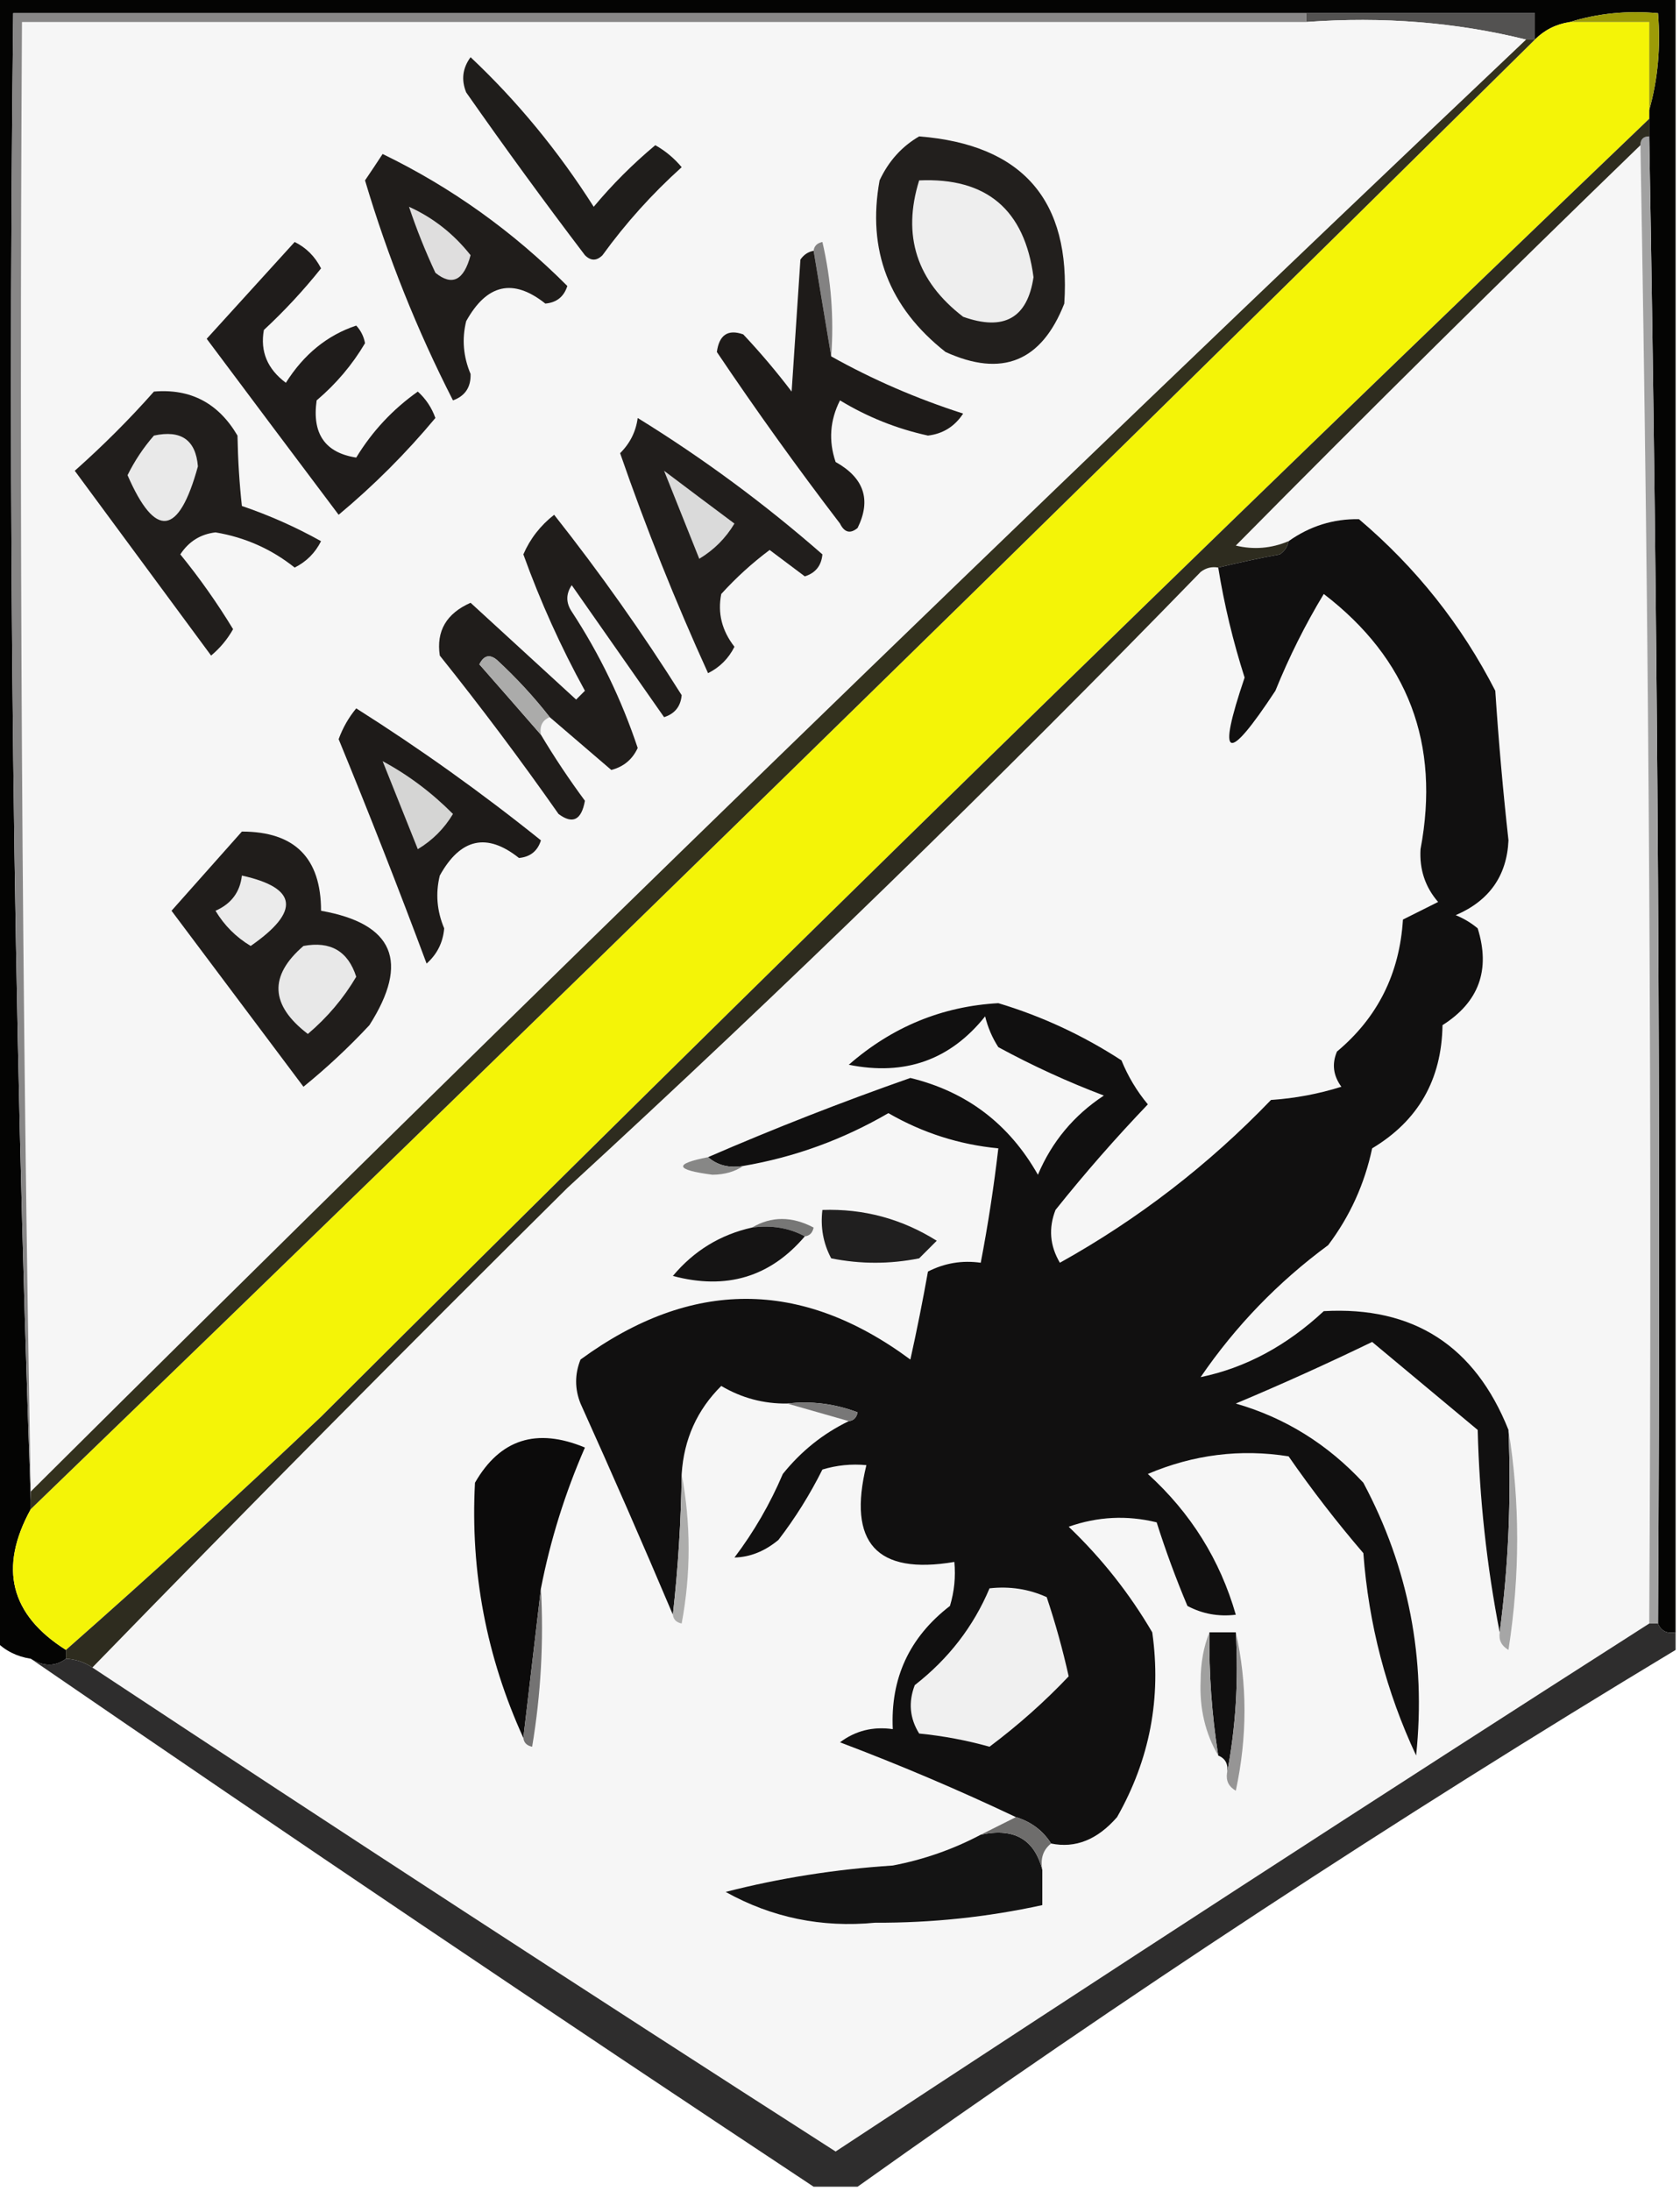 <?xml version="1.0" encoding="UTF-8"?>
<!DOCTYPE svg PUBLIC "-//W3C//DTD SVG 1.1//EN" "http://www.w3.org/Graphics/SVG/1.1/DTD/svg11.dtd">
<svg xmlns="http://www.w3.org/2000/svg" version="1.1" width="191px" height="249px" style="shape-rendering:geometricPrecision; text-rendering:geometricPrecision; image-rendering:optimizeQuality; fill-rule:evenodd; clip-rule:evenodd" xmlns:xlink="http://www.w3.org/1999/xlink">
<g><path style="opacity:1" fill="#040403" d="M -0.5,-0.5 C 63.167,-0.5 126.833,-0.5 190.5,-0.5C 190.5,61.5 190.5,123.5 190.5,185.5C 189.508,185.672 188.842,185.338 188.5,184.5C 188.832,127.998 188.499,71.664 187.5,15.5C 187.5,14.833 187.5,14.167 187.5,13.5C 187.5,13.167 187.5,12.833 187.5,12.5C 188.482,9.038 188.815,5.371 188.5,1.5C 184.958,1.187 181.625,1.521 178.5,2.5C 176.938,2.733 175.605,3.4 174.5,4.5C 174.5,3.5 174.5,2.5 174.5,1.5C 165.833,1.5 157.167,1.5 148.5,1.5C 99.5,1.5 50.5,1.5 1.5,1.5C 0.837,58.176 1.504,114.51 3.5,170.5C 3.5,170.833 3.5,171.167 3.5,171.5C -0.173,178.173 1.16,183.507 7.5,187.5C 7.5,187.833 7.5,188.167 7.5,188.5C 6.298,189.405 4.964,189.405 3.5,188.5C 1.938,188.267 0.605,187.6 -0.5,186.5C -0.5,124.167 -0.5,61.833 -0.5,-0.5 Z"/></g>
<g><path style="opacity:1" fill="#535251" d="M 148.5,2.5 C 148.5,2.167 148.5,1.833 148.5,1.5C 157.167,1.5 165.833,1.5 174.5,1.5C 174.5,2.5 174.5,3.5 174.5,4.5C 174.167,4.5 173.833,4.5 173.5,4.5C 165.567,2.532 157.234,1.865 148.5,2.5 Z"/></g>
<g><path style="opacity:1" fill="#f6f6f6" d="M 148.5,2.5 C 157.234,1.865 165.567,2.532 173.5,4.5C 116.198,58.801 59.532,113.801 3.5,169.5C 2.501,114.002 2.168,58.336 2.5,2.5C 51.167,2.5 99.833,2.5 148.5,2.5 Z"/></g>
<g><path style="opacity:1" fill="#f4f407" d="M 178.5,2.5 C 181.5,2.5 184.5,2.5 187.5,2.5C 187.5,5.833 187.5,9.167 187.5,12.5C 187.5,12.833 187.5,13.167 187.5,13.5C 136.73,62.102 86.397,111.268 36.5,161C 26.943,170.062 17.276,178.895 7.5,187.5C 1.16,183.507 -0.173,178.173 3.5,171.5C 60.831,116.169 117.831,60.502 174.5,4.5C 175.605,3.4 176.938,2.733 178.5,2.5 Z"/></g>
<g><path style="opacity:1" fill="#888787" d="M 148.5,1.5 C 148.5,1.833 148.5,2.167 148.5,2.5C 99.833,2.5 51.167,2.5 2.5,2.5C 2.168,58.336 2.501,114.002 3.5,169.5C 3.5,169.833 3.5,170.167 3.5,170.5C 1.504,114.51 0.837,58.176 1.5,1.5C 50.5,1.5 99.5,1.5 148.5,1.5 Z"/></g>
<g><path style="opacity:1" fill="#9c9b07" d="M 178.5,2.5 C 181.625,1.521 184.958,1.187 188.5,1.5C 188.815,5.371 188.482,9.038 187.5,12.5C 187.5,9.167 187.5,5.833 187.5,2.5C 184.5,2.5 181.5,2.5 178.5,2.5 Z"/></g>
<g><path style="opacity:1" fill="#221f1d" d="M 104.5,15.5 C 116.27,16.435 121.77,22.768 121,34.5C 118.418,41.088 113.918,42.922 107.5,40C 101.061,34.932 98.561,28.432 100,20.5C 101.025,18.313 102.525,16.646 104.5,15.5 Z"/></g>
<g><path style="opacity:1" fill="#eeeeee" d="M 104.5,20.5 C 112.164,20.16 116.497,23.827 117.5,31.5C 116.807,36.151 114.141,37.651 109.5,36C 104.212,31.94 102.545,26.773 104.5,20.5 Z"/></g>
<g><path style="opacity:1" fill="#1f1d1b" d="M 53.5,6.5 C 58.786,11.472 63.452,17.138 67.5,23.5C 69.605,20.973 71.939,18.64 74.5,16.5C 75.646,17.145 76.646,17.978 77.5,19C 74.13,22.035 71.13,25.368 68.5,29C 67.833,29.667 67.167,29.667 66.5,29C 61.878,22.922 57.378,16.755 53,10.5C 52.421,9.072 52.588,7.738 53.5,6.5 Z"/></g>
<g><path style="opacity:1" fill="#201d1b" d="M 43.5,17.5 C 51.293,21.278 58.293,26.278 64.5,32.5C 64.113,33.72 63.28,34.386 62,34.5C 58.35,31.596 55.35,32.263 53,36.5C 52.502,38.527 52.669,40.527 53.5,42.5C 53.547,44 52.88,45 51.5,45.5C 47.414,37.51 44.08,29.177 41.5,20.5C 42.193,19.482 42.859,18.482 43.5,17.5 Z"/></g>
<g><path style="opacity:1" fill="#dfdede" d="M 46.5,23.5 C 49.245,24.738 51.579,26.571 53.5,29C 52.738,31.878 51.404,32.544 49.5,31C 48.349,28.535 47.349,26.035 46.5,23.5 Z"/></g>
<g><path style="opacity:1" fill="#838282" d="M 92.5,28.5 C 92.56,27.957 92.893,27.624 93.5,27.5C 94.492,31.783 94.826,36.116 94.5,40.5C 93.833,36.5 93.167,32.5 92.5,28.5 Z"/></g>
<g><path style="opacity:1" fill="#1f1c1b" d="M 33.5,27.5 C 34.812,28.145 35.812,29.145 36.5,30.5C 34.517,32.984 32.35,35.317 30,37.5C 29.564,39.936 30.397,41.936 32.5,43.5C 34.548,40.257 37.215,38.09 40.5,37C 41.022,37.561 41.355,38.228 41.5,39C 40.056,41.449 38.222,43.615 36,45.5C 35.457,49.287 36.957,51.453 40.5,52C 42.311,49.022 44.644,46.522 47.5,44.5C 48.415,45.328 49.081,46.328 49.5,47.5C 46.167,51.5 42.5,55.167 38.5,58.5C 33.512,51.872 28.512,45.205 23.5,38.5C 26.855,34.813 30.189,31.147 33.5,27.5 Z"/></g>
<g><path style="opacity:1" fill="#1e1b19" d="M 92.5,28.5 C 93.167,32.5 93.833,36.5 94.5,40.5C 99.193,43.129 104.193,45.295 109.5,47C 108.541,48.464 107.208,49.297 105.5,49.5C 101.946,48.723 98.613,47.39 95.5,45.5C 94.353,47.765 94.186,50.098 95,52.5C 98.239,54.31 99.072,56.81 97.5,60C 96.668,60.688 96.002,60.521 95.5,59.5C 90.625,53.129 85.958,46.629 81.5,40C 81.763,38.054 82.763,37.388 84.5,38C 86.452,40.074 88.285,42.241 90,44.5C 90.333,39.5 90.667,34.5 91,29.5C 91.383,28.944 91.883,28.611 92.5,28.5 Z"/></g>
<g><path style="opacity:1" fill="#211e1c" d="M 17.5,44.5 C 21.664,44.143 24.831,45.809 27,49.5C 27.051,52.277 27.218,54.943 27.5,57.5C 30.627,58.564 33.627,59.897 36.5,61.5C 35.833,62.833 34.833,63.833 33.5,64.5C 30.862,62.397 27.862,61.063 24.5,60.5C 22.792,60.703 21.459,61.536 20.5,63C 22.694,65.695 24.694,68.528 26.5,71.5C 25.855,72.646 25.022,73.646 24,74.5C 18.833,67.5 13.667,60.5 8.5,53.5C 11.743,50.618 14.743,47.618 17.5,44.5 Z"/></g>
<g><path style="opacity:1" fill="#e9e9e9" d="M 17.5,49.5 C 20.59,48.83 22.257,49.997 22.5,53C 20.326,60.922 17.659,61.255 14.5,54C 15.315,52.357 16.315,50.857 17.5,49.5 Z"/></g>
<g><path style="opacity:1" fill="#211e1c" d="M 72.5,47.5 C 79.904,52.064 86.904,57.231 93.5,63C 93.386,64.28 92.72,65.113 91.5,65.5C 90.167,64.5 88.833,63.5 87.5,62.5C 85.517,63.982 83.684,65.649 82,67.5C 81.571,69.669 82.071,71.669 83.5,73.5C 82.833,74.833 81.833,75.833 80.5,76.5C 76.774,68.32 73.44,59.987 70.5,51.5C 71.63,50.378 72.297,49.044 72.5,47.5 Z"/></g>
<g><path style="opacity:1" fill="#dadada" d="M 75.5,53.5 C 78.137,55.491 80.804,57.491 83.5,59.5C 82.5,61.167 81.167,62.5 79.5,63.5C 78.157,60.15 76.823,56.817 75.5,53.5 Z"/></g>
<g><path style="opacity:1" fill="#f6f6f6" d="M 186.5,16.5 C 187.499,72.331 187.832,128.331 187.5,184.5C 156.539,204.292 125.706,224.292 95,244.5C 66.691,226.353 38.525,208.019 10.5,189.5C 28.223,171.276 46.223,153.109 64.5,135C 89.109,112.393 113.109,89.059 136.5,65C 137.094,64.536 137.761,64.369 138.5,64.5C 139.185,68.726 140.185,72.892 141.5,77C 138.316,86.381 139.483,86.881 145,78.5C 146.552,74.667 148.385,71 150.5,67.5C 160.095,74.858 163.762,84.525 161.5,96.5C 161.365,98.808 162.031,100.808 163.5,102.5C 162.167,103.167 160.833,103.833 159.5,104.5C 159.123,110.639 156.623,115.639 152,119.5C 151.405,120.899 151.572,122.232 152.5,123.5C 149.893,124.318 147.226,124.818 144.5,125C 137.402,132.377 129.402,138.544 120.5,143.5C 119.359,141.579 119.192,139.579 120,137.5C 123.314,133.352 126.814,129.352 130.5,125.5C 129.248,123.999 128.248,122.332 127.5,120.5C 123.119,117.654 118.452,115.487 113.5,114C 107.097,114.363 101.43,116.696 96.5,121C 102.875,122.289 108.042,120.456 112,115.5C 112.309,116.766 112.809,117.933 113.5,119C 117.386,121.11 121.386,122.943 125.5,124.5C 122.088,126.745 119.588,129.745 118,133.5C 114.728,127.722 109.894,124.055 103.5,122.5C 95.706,125.233 88.039,128.233 80.5,131.5C 76.556,132.274 76.723,132.941 81,133.5C 82.385,133.486 83.551,133.152 84.5,132.5C 90.332,131.505 95.832,129.505 101,126.5C 104.892,128.742 109.059,130.075 113.5,130.5C 112.993,134.86 112.327,139.193 111.5,143.5C 109.396,143.201 107.396,143.534 105.5,144.5C 104.906,147.83 104.24,151.164 103.5,154.5C 91.079,145.305 78.579,145.305 66,154.5C 65.333,156.167 65.333,157.833 66,159.5C 69.601,167.476 73.101,175.476 76.5,183.5C 76.56,184.043 76.893,184.376 77.5,184.5C 78.557,178.843 78.557,173.177 77.5,167.5C 77.754,163.558 79.254,160.225 82,157.5C 84.319,158.871 86.819,159.538 89.5,159.5C 91.833,160.167 94.167,160.833 96.5,161.5C 93.587,162.906 91.087,164.906 89,167.5C 87.546,170.912 85.712,174.079 83.5,177C 85.278,176.956 86.945,176.289 88.5,175C 90.417,172.502 92.084,169.835 93.5,167C 95.134,166.506 96.801,166.34 98.5,166.5C 96.333,175.33 99.667,178.997 108.5,177.5C 108.66,179.199 108.494,180.866 108,182.5C 103.391,186.05 101.224,190.717 101.5,196.5C 99.249,196.181 97.249,196.681 95.5,198C 102.308,200.573 108.975,203.406 115.5,206.5C 114.167,207.167 112.833,207.833 111.5,208.5C 108.372,210.154 105.039,211.321 101.5,212C 94.985,212.423 88.651,213.423 82.5,215C 87.74,217.921 93.407,219.088 99.5,218.5C 105.921,218.53 112.254,217.863 118.5,216.5C 118.5,215.167 118.5,213.833 118.5,212.5C 118.263,211.209 118.596,210.209 119.5,209.5C 122.264,210.069 124.764,209.069 127,206.5C 130.722,199.946 132.056,192.946 131,185.5C 128.404,181.069 125.238,177.069 121.5,173.5C 124.784,172.343 128.118,172.176 131.5,173C 132.512,176.196 133.678,179.363 135,182.5C 136.699,183.406 138.533,183.739 140.5,183.5C 138.708,177.259 135.375,171.926 130.5,167.5C 135.699,165.298 141.032,164.631 146.5,165.5C 149.142,169.309 151.975,172.976 155,176.5C 155.603,184.58 157.603,192.246 161,199.5C 162.15,188.493 160.15,178.16 155,168.5C 150.921,164.107 146.087,161.107 140.5,159.5C 145.717,157.309 150.884,154.975 156,152.5C 159.989,155.82 163.989,159.153 168,162.5C 168.195,170.288 169.028,177.955 170.5,185.5C 170.369,186.376 170.702,187.043 171.5,187.5C 172.821,179.009 172.821,170.676 171.5,162.5C 167.678,152.929 160.678,148.429 150.5,149C 146.265,152.943 141.599,155.443 136.5,156.5C 140.479,150.687 145.313,145.687 151,141.5C 153.478,138.211 155.144,134.544 156,130.5C 161.238,127.363 163.905,122.697 164,116.5C 168.14,113.881 169.473,110.215 168,105.5C 167.25,104.874 166.416,104.374 165.5,104C 169.314,102.366 171.314,99.533 171.5,95.5C 170.873,89.845 170.373,84.179 170,78.5C 166.157,70.998 160.99,64.498 154.5,59C 151.587,58.952 148.921,59.785 146.5,61.5C 144.545,62.324 142.545,62.49 140.5,62C 155.648,46.686 170.981,31.519 186.5,16.5 Z"/></g>
<g><path style="opacity:1" fill="#a1a1a1" d="M 186.5,16.5 C 186.5,15.833 186.833,15.5 187.5,15.5C 188.499,71.664 188.832,127.998 188.5,184.5C 188.167,184.5 187.833,184.5 187.5,184.5C 187.832,128.331 187.499,72.331 186.5,16.5 Z"/></g>
<g><path style="opacity:1" fill="#201d1b" d="M 62.5,81.5 C 60.706,79.203 58.706,77.037 56.5,75C 55.668,74.312 55.002,74.479 54.5,75.5C 56.885,78.212 59.218,80.878 61.5,83.5C 63.038,86.074 64.705,88.574 66.5,91C 66.107,93.2 65.107,93.7 63.5,92.5C 59.192,86.359 54.692,80.359 50,74.5C 49.583,71.716 50.749,69.716 53.5,68.5C 57.474,72.138 61.474,75.805 65.5,79.5C 65.833,79.167 66.167,78.833 66.5,78.5C 63.772,73.542 61.439,68.375 59.5,63C 60.27,61.225 61.437,59.725 63,58.5C 68.208,65.087 73.041,71.921 77.5,79C 77.386,80.28 76.72,81.113 75.5,81.5C 72,76.5 68.5,71.5 65,66.5C 64.333,67.5 64.333,68.5 65,69.5C 68.165,74.33 70.665,79.497 72.5,85C 71.902,86.301 70.902,87.135 69.5,87.5C 67.147,85.477 64.814,83.477 62.5,81.5 Z"/></g>
<g><path style="opacity:1" fill="#ababaa" d="M 62.5,81.5 C 61.662,81.842 61.328,82.508 61.5,83.5C 59.218,80.878 56.885,78.212 54.5,75.5C 55.002,74.479 55.668,74.312 56.5,75C 58.706,77.037 60.706,79.203 62.5,81.5 Z"/></g>
<g><path style="opacity:1" fill="#1e1b19" d="M 40.5,80.5 C 47.766,85.094 54.766,90.094 61.5,95.5C 61.113,96.72 60.28,97.386 59,97.5C 55.35,94.596 52.35,95.263 50,99.5C 49.502,101.527 49.669,103.527 50.5,105.5C 50.363,107.107 49.696,108.441 48.5,109.5C 45.308,100.949 41.975,92.449 38.5,84C 38.978,82.697 39.645,81.531 40.5,80.5 Z"/></g>
<g><path style="opacity:1" fill="#33311e" d="M 173.5,4.5 C 173.833,4.5 174.167,4.5 174.5,4.5C 117.831,60.502 60.831,116.169 3.5,171.5C 3.5,171.167 3.5,170.833 3.5,170.5C 3.5,170.167 3.5,169.833 3.5,169.5C 59.532,113.801 116.198,58.801 173.5,4.5 Z"/></g>
<g><path style="opacity:1" fill="#d5d5d4" d="M 43.5,86.5 C 46.412,88.066 49.079,90.066 51.5,92.5C 50.5,94.167 49.167,95.5 47.5,96.5C 46.157,93.15 44.824,89.817 43.5,86.5 Z"/></g>
<g><path style="opacity:1" fill="#2e2c1f" d="M 187.5,13.5 C 187.5,14.167 187.5,14.833 187.5,15.5C 186.833,15.5 186.5,15.833 186.5,16.5C 170.981,31.519 155.648,46.686 140.5,62C 142.545,62.49 144.545,62.324 146.5,61.5C 146.389,62.117 146.056,62.617 145.5,63C 143.134,63.44 140.801,63.94 138.5,64.5C 137.761,64.369 137.094,64.536 136.5,65C 113.109,89.059 89.109,112.393 64.5,135C 46.223,153.109 28.223,171.276 10.5,189.5C 9.609,188.89 8.609,188.557 7.5,188.5C 7.5,188.167 7.5,187.833 7.5,187.5C 17.276,178.895 26.943,170.062 36.5,161C 86.397,111.268 136.73,62.102 187.5,13.5 Z"/></g>
<g><path style="opacity:1" fill="#111010" d="M 171.5,162.5 C 171.825,170.352 171.492,178.018 170.5,185.5C 169.028,177.955 168.195,170.288 168,162.5C 163.989,159.153 159.989,155.82 156,152.5C 150.884,154.975 145.717,157.309 140.5,159.5C 146.087,161.107 150.921,164.107 155,168.5C 160.15,178.16 162.15,188.493 161,199.5C 157.603,192.246 155.603,184.58 155,176.5C 151.975,172.976 149.142,169.309 146.5,165.5C 141.032,164.631 135.699,165.298 130.5,167.5C 135.375,171.926 138.708,177.259 140.5,183.5C 138.533,183.739 136.699,183.406 135,182.5C 133.678,179.363 132.512,176.196 131.5,173C 128.118,172.176 124.784,172.343 121.5,173.5C 125.238,177.069 128.404,181.069 131,185.5C 132.056,192.946 130.722,199.946 127,206.5C 124.764,209.069 122.264,210.069 119.5,209.5C 118.564,208.026 117.23,207.026 115.5,206.5C 108.975,203.406 102.308,200.573 95.5,198C 97.249,196.681 99.249,196.181 101.5,196.5C 101.224,190.717 103.391,186.05 108,182.5C 108.494,180.866 108.66,179.199 108.5,177.5C 99.667,178.997 96.333,175.33 98.5,166.5C 96.801,166.34 95.134,166.506 93.5,167C 92.084,169.835 90.417,172.502 88.5,175C 86.945,176.289 85.278,176.956 83.5,177C 85.712,174.079 87.546,170.912 89,167.5C 91.087,164.906 93.587,162.906 96.5,161.5C 97.043,161.44 97.376,161.107 97.5,160.5C 94.913,159.52 92.247,159.187 89.5,159.5C 86.819,159.538 84.319,158.871 82,157.5C 79.254,160.225 77.754,163.558 77.5,167.5C 77.428,172.824 77.095,178.157 76.5,183.5C 73.101,175.476 69.601,167.476 66,159.5C 65.333,157.833 65.333,156.167 66,154.5C 78.579,145.305 91.079,145.305 103.5,154.5C 104.24,151.164 104.906,147.83 105.5,144.5C 107.396,143.534 109.396,143.201 111.5,143.5C 112.327,139.193 112.993,134.86 113.5,130.5C 109.059,130.075 104.892,128.742 101,126.5C 95.832,129.505 90.332,131.505 84.5,132.5C 82.901,132.768 81.568,132.434 80.5,131.5C 88.039,128.233 95.706,125.233 103.5,122.5C 109.894,124.055 114.728,127.722 118,133.5C 119.588,129.745 122.088,126.745 125.5,124.5C 121.386,122.943 117.386,121.11 113.5,119C 112.809,117.933 112.309,116.766 112,115.5C 108.042,120.456 102.875,122.289 96.5,121C 101.43,116.696 107.097,114.363 113.5,114C 118.452,115.487 123.119,117.654 127.5,120.5C 128.248,122.332 129.248,123.999 130.5,125.5C 126.814,129.352 123.314,133.352 120,137.5C 119.192,139.579 119.359,141.579 120.5,143.5C 129.402,138.544 137.402,132.377 144.5,125C 147.226,124.818 149.893,124.318 152.5,123.5C 151.572,122.232 151.405,120.899 152,119.5C 156.623,115.639 159.123,110.639 159.5,104.5C 160.833,103.833 162.167,103.167 163.5,102.5C 162.031,100.808 161.365,98.808 161.5,96.5C 163.762,84.525 160.095,74.858 150.5,67.5C 148.385,71 146.552,74.667 145,78.5C 139.483,86.881 138.316,86.381 141.5,77C 140.185,72.892 139.185,68.726 138.5,64.5C 140.801,63.94 143.134,63.44 145.5,63C 146.056,62.617 146.389,62.117 146.5,61.5C 148.921,59.785 151.587,58.952 154.5,59C 160.99,64.498 166.157,70.998 170,78.5C 170.373,84.179 170.873,89.845 171.5,95.5C 171.314,99.533 169.314,102.366 165.5,104C 166.416,104.374 167.25,104.874 168,105.5C 169.473,110.215 168.14,113.881 164,116.5C 163.905,122.697 161.238,127.363 156,130.5C 155.144,134.544 153.478,138.211 151,141.5C 145.313,145.687 140.479,150.687 136.5,156.5C 141.599,155.443 146.265,152.943 150.5,149C 160.678,148.429 167.678,152.929 171.5,162.5 Z"/></g>
<g><path style="opacity:1" fill="#201d1b" d="M 27.5,94.5 C 33.5,94.5 36.5,97.5 36.5,103.5C 44.76,104.961 46.593,109.294 42,116.5C 39.651,119.017 37.151,121.35 34.5,123.5C 29.5,116.833 24.5,110.167 19.5,103.5C 22.189,100.48 24.856,97.48 27.5,94.5 Z"/></g>
<g><path style="opacity:1" fill="#e8e8e8" d="M 34.5,107.5 C 37.572,106.925 39.572,108.091 40.5,111C 39.056,113.449 37.222,115.615 35,117.5C 30.72,114.231 30.554,110.898 34.5,107.5 Z"/></g>
<g><path style="opacity:1" fill="#ebebeb" d="M 27.5,99.5 C 33.837,100.899 34.17,103.566 28.5,107.5C 26.833,106.5 25.5,105.167 24.5,103.5C 26.288,102.717 27.288,101.384 27.5,99.5 Z"/></g>
<g><path style="opacity:1" fill="#878786" d="M 80.5,131.5 C 81.568,132.434 82.901,132.768 84.5,132.5C 83.551,133.152 82.385,133.486 81,133.5C 76.723,132.941 76.556,132.274 80.5,131.5 Z"/></g>
<g><path style="opacity:1" fill="#777776" d="M 85.5,139.5 C 87.693,138.203 90.027,138.203 92.5,139.5C 92.376,140.107 92.043,140.44 91.5,140.5C 89.735,139.539 87.735,139.205 85.5,139.5 Z"/></g>
<g><path style="opacity:1" fill="#201f1f" d="M 93.5,137.5 C 98.182,137.338 102.515,138.505 106.5,141C 105.833,141.667 105.167,142.333 104.5,143C 101.167,143.667 97.833,143.667 94.5,143C 93.594,141.301 93.261,139.467 93.5,137.5 Z"/></g>
<g><path style="opacity:1" fill="#151414" d="M 85.5,139.5 C 87.735,139.205 89.735,139.539 91.5,140.5C 87.568,145.123 82.568,146.623 76.5,145C 78.889,142.14 81.889,140.307 85.5,139.5 Z"/></g>
<g><path style="opacity:1" fill="#787777" d="M 89.5,159.5 C 92.247,159.187 94.913,159.52 97.5,160.5C 97.376,161.107 97.043,161.44 96.5,161.5C 94.167,160.833 91.833,160.167 89.5,159.5 Z"/></g>
<g><path style="opacity:1" fill="#0c0b0b" d="M 61.5,180.5 C 60.833,186.167 60.167,191.833 59.5,197.5C 55.298,188.286 53.464,178.619 54,168.5C 56.84,163.55 61.007,162.216 66.5,164.5C 64.24,169.677 62.573,175.01 61.5,180.5 Z"/></g>
<g><path style="opacity:1" fill="#a6a6a6" d="M 171.5,162.5 C 172.821,170.676 172.821,179.009 171.5,187.5C 170.702,187.043 170.369,186.376 170.5,185.5C 171.492,178.018 171.825,170.352 171.5,162.5 Z"/></g>
<g><path style="opacity:1" fill="#adadac" d="M 77.5,167.5 C 78.557,173.177 78.557,178.843 77.5,184.5C 76.893,184.376 76.56,184.043 76.5,183.5C 77.095,178.157 77.428,172.824 77.5,167.5 Z"/></g>
<g><path style="opacity:1" fill="#f0f0f0" d="M 112.5,180.5 C 114.792,180.244 116.959,180.577 119,181.5C 119.989,184.456 120.822,187.456 121.5,190.5C 118.77,193.382 115.77,196.049 112.5,198.5C 109.891,197.77 107.224,197.27 104.5,197C 103.424,195.274 103.257,193.441 104,191.5C 107.839,188.509 110.672,184.842 112.5,180.5 Z"/></g>
<g><path style="opacity:1" fill="#100f0f" d="M 137.5,185.5 C 138.5,185.5 139.5,185.5 140.5,185.5C 140.821,191.026 140.488,196.36 139.5,201.5C 139.672,200.508 139.338,199.842 138.5,199.5C 137.771,194.87 137.437,190.203 137.5,185.5 Z"/></g>
<g><path style="opacity:1" fill="#747373" d="M 61.5,180.5 C 61.829,186.537 61.496,192.537 60.5,198.5C 59.893,198.376 59.56,198.043 59.5,197.5C 60.167,191.833 60.833,186.167 61.5,180.5 Z"/></g>
<g><path style="opacity:1" fill="#969595" d="M 140.5,185.5 C 141.817,191.346 141.817,197.346 140.5,203.5C 139.702,203.043 139.369,202.376 139.5,201.5C 140.488,196.36 140.821,191.026 140.5,185.5 Z"/></g>
<g><path style="opacity:1" fill="#a0a09f" d="M 137.5,185.5 C 137.437,190.203 137.771,194.87 138.5,199.5C 137.027,196.983 136.36,194.15 136.5,191C 136.506,188.967 136.839,187.134 137.5,185.5 Z"/></g>
<g><path style="opacity:0.984" fill="#2b2a2a" d="M 187.5,184.5 C 187.833,184.5 188.167,184.5 188.5,184.5C 188.842,185.338 189.508,185.672 190.5,185.5C 190.5,186.167 190.5,186.833 190.5,187.5C 158.684,206.661 127.684,226.995 97.5,248.5C 95.833,248.5 94.167,248.5 92.5,248.5C 62.661,228.748 32.994,208.748 3.5,188.5C 4.964,189.405 6.298,189.405 7.5,188.5C 8.609,188.557 9.609,188.89 10.5,189.5C 38.525,208.019 66.691,226.353 95,244.5C 125.706,224.292 156.539,204.292 187.5,184.5 Z"/></g>
<g><path style="opacity:1" fill="#141414" d="M 111.5,208.5 C 115.279,207.68 117.612,209.013 118.5,212.5C 118.5,213.833 118.5,215.167 118.5,216.5C 112.254,217.863 105.921,218.53 99.5,218.5C 93.407,219.088 87.74,217.921 82.5,215C 88.651,213.423 94.985,212.423 101.5,212C 105.039,211.321 108.372,210.154 111.5,208.5 Z"/></g>
<g><path style="opacity:1" fill="#6e6d6c" d="M 115.5,206.5 C 117.23,207.026 118.564,208.026 119.5,209.5C 118.596,210.209 118.263,211.209 118.5,212.5C 117.612,209.013 115.279,207.68 111.5,208.5C 112.833,207.833 114.167,207.167 115.5,206.5 Z"/></g>
</svg>
